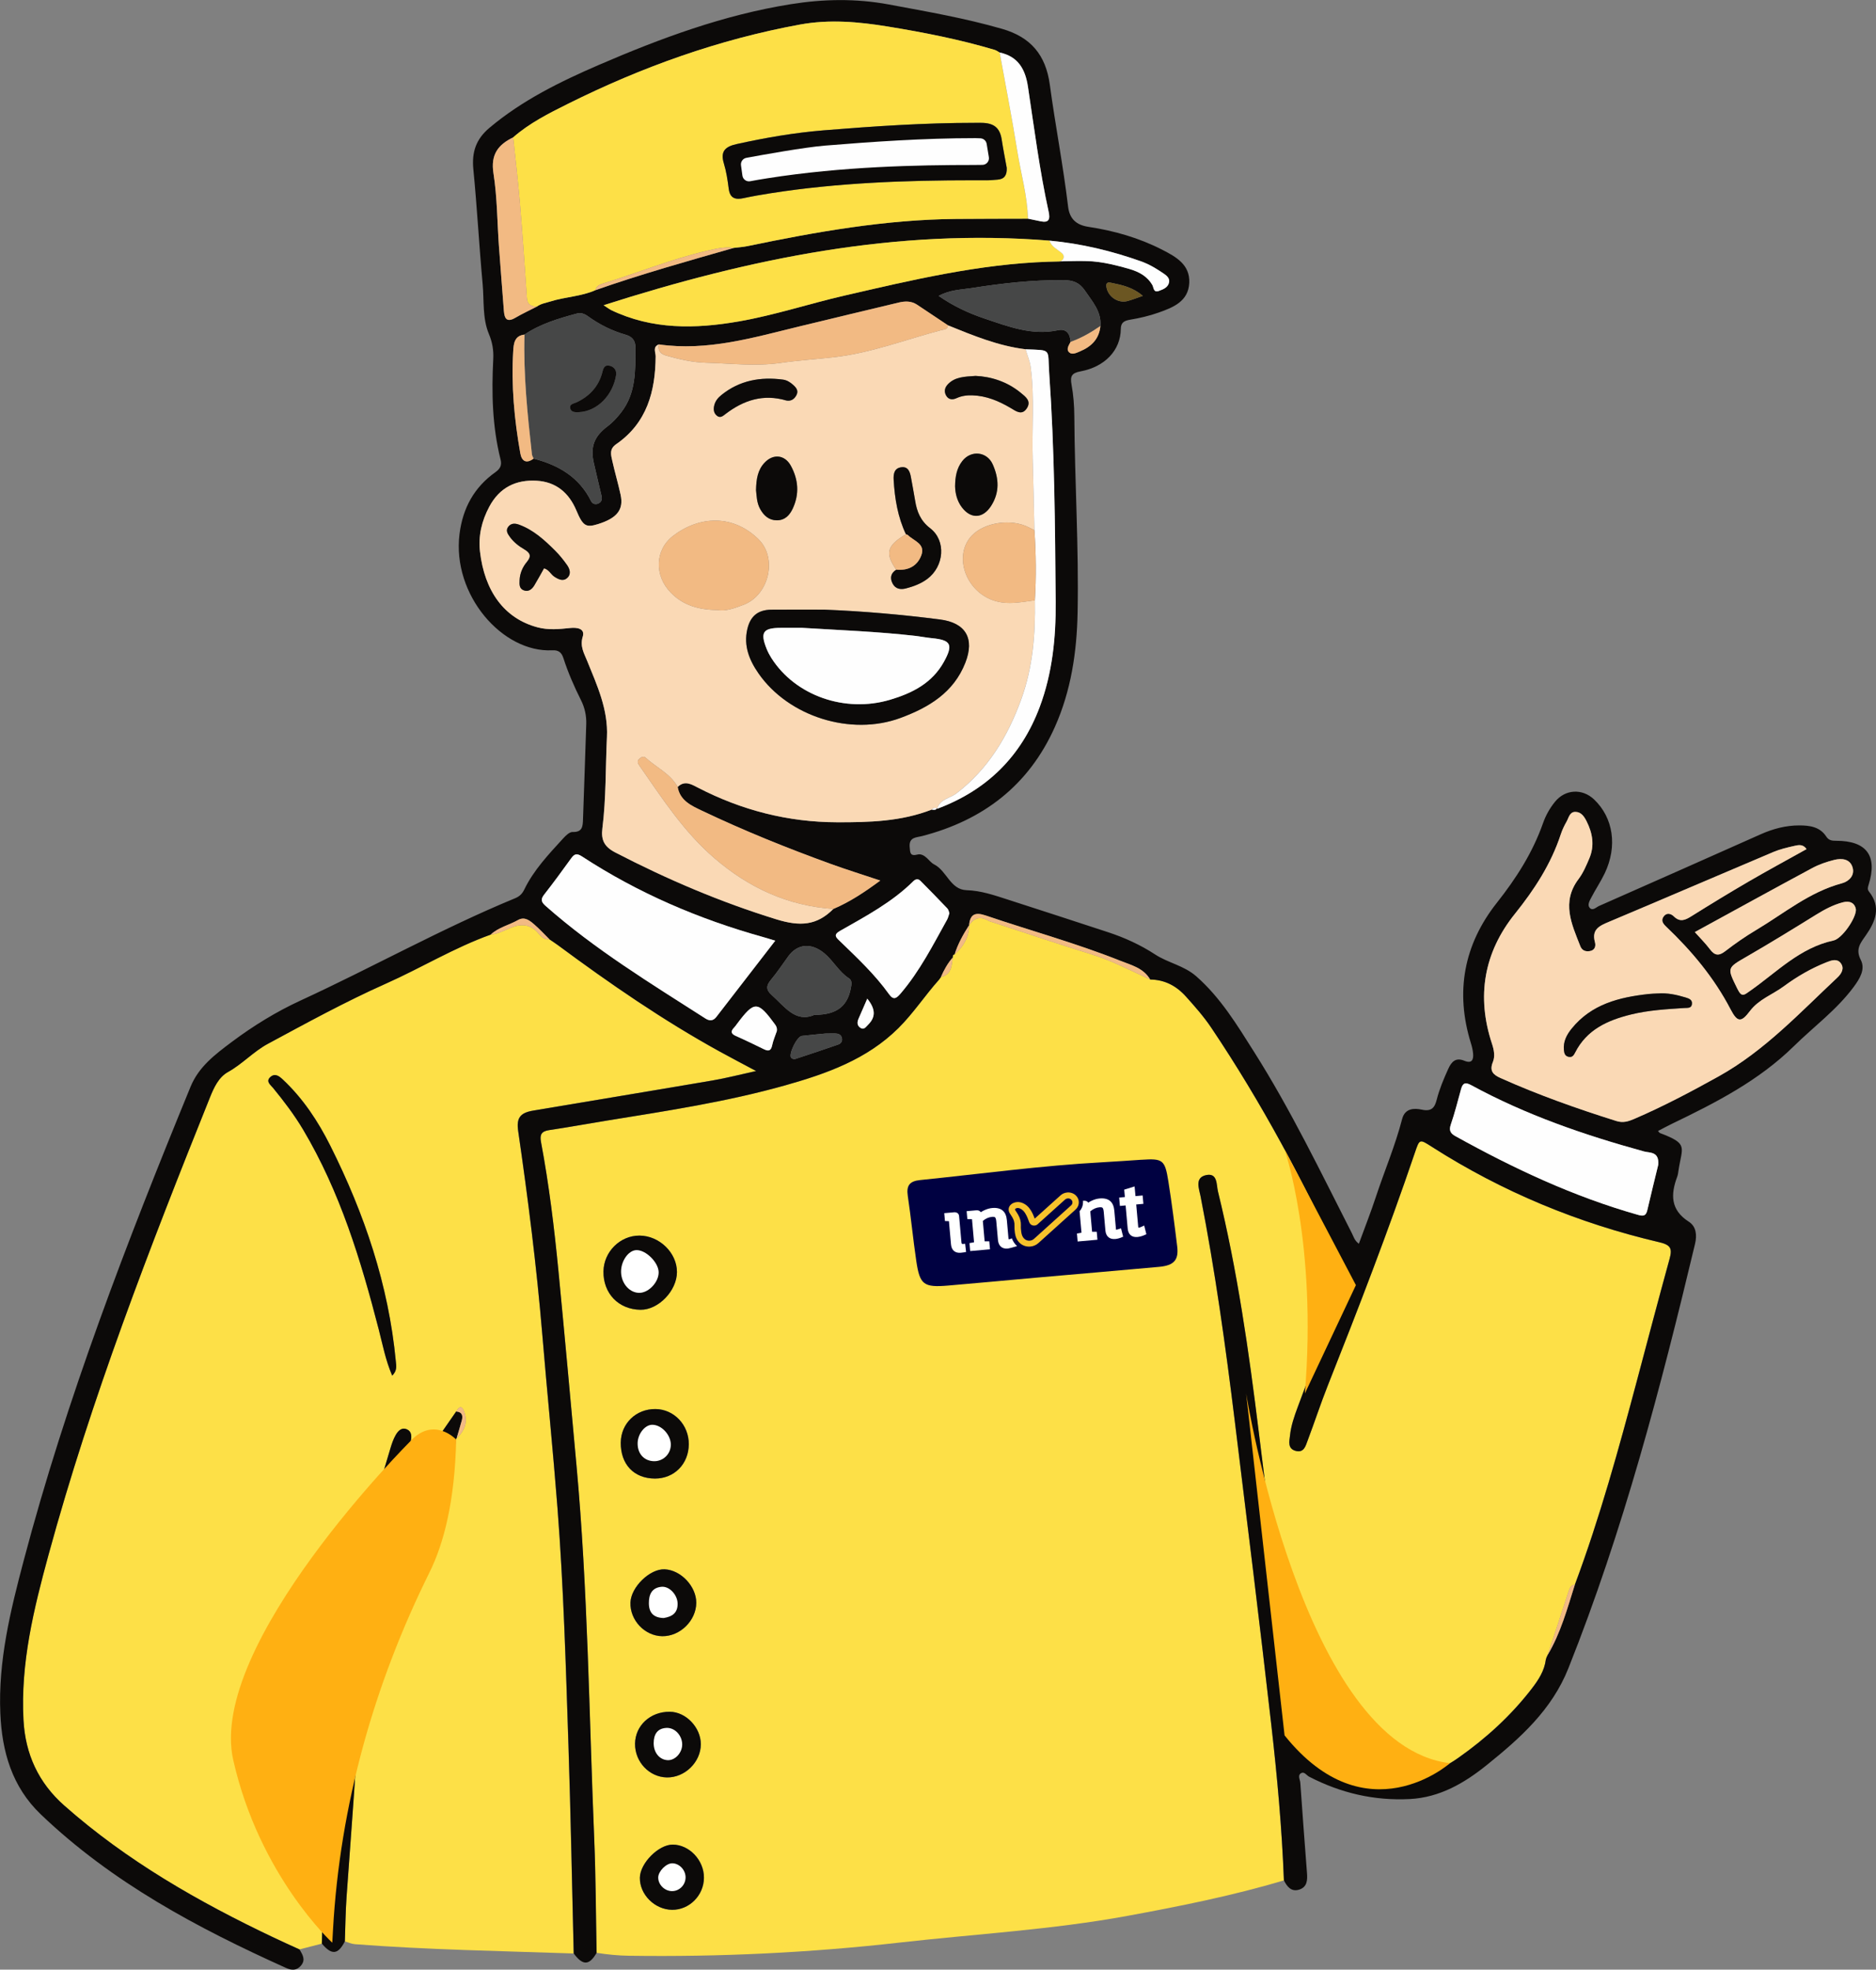 <?xml version="1.0" encoding="UTF-8"?>
<svg id="Layer_1" data-name="Layer 1" xmlns="http://www.w3.org/2000/svg" viewBox="0 0 929.25 975.17">
  <rect x="0" y="0" width="929.25" height="975.17" fill="#808080" stroke="none"/>
  <defs>
    <style>
      .cls-1 {
        fill: #fefefe;
      }

      .cls-1, .cls-2, .cls-3, .cls-4, .cls-5, .cls-6, .cls-7, .cls-8, .cls-9, .cls-10, .cls-11 {
        stroke-width: 0px;
      }

      .cls-2 {
        fill: #f7c22c;
      }

      .cls-3 {
        fill: #fde047;
      }

      .cls-4 {
        fill: #f2ba83;
      }

      .cls-5 {
        fill: #0c0a09;
      }

      .cls-6 {
        fill: #000141;
      }

      .cls-7 {
        fill: #6b5622;
      }

      .cls-8 {
        fill: #fff;
      }

      .cls-9 {
        fill: #fad9b5;
      }

      .cls-10 {
        fill: #464747;
      }

      .cls-11 {
        fill: #ffb012;
      }
    </style>
  </defs>
  <g>
    <path class="cls-3" d="M635.95,930.97c-25.46,7.61-51.47,12.79-77.57,17.59-37.24,6.84-75.02,8.93-112.56,13.18-44.62,5.06-89.3,7.19-134.16,6.55-5.45-.08-10.81-.6-16.17-1.46-.37-18.81-.4-37.64-1.18-56.43-2.57-61.66-3.14-123.41-8.78-184.92-2.94-32.07-5.82-64.14-8.93-96.19-2.08-21.42-4.67-42.79-8.65-63.96-.7-3.72.37-5.27,4.11-5.83,9.58-1.42,19.11-3.18,28.67-4.72,29.64-4.8,59.34-9.29,88.32-17.47,20.47-5.78,40.31-12.8,55.9-28.24,7.47-7.4,13.21-16.24,20.19-24.05.32-.45.65-.9.97-1.35l-.04.05c5.31-1.18,5.31-5.57,5.84-9.64.07-.68-.04-1.47.96-1.58,4.4-3.84,7.08-8.53,7.2-14.49l-.04.09c2.41-3.63,5.46-4.58,9.38-2.36.99.56,2.16.81,3.26,1.17,15.95,5.21,31.85,10.6,47.88,15.54,10.2,3.14,19.55,8.1,29.17,12.49,7.23.12,12.95,3.12,17.78,8.51,4.41,4.92,8.78,9.86,12.47,15.34,24.94,37.09,45.9,76.37,64.54,116.95,1.88,4.08,2.04,7.53.49,11.61-7.49,19.73-14.8,39.53-22.19,59.3-1.7,4.55-3.29,9.15-3.82,13.99-.33,2.95-1.34,6.65,2.94,7.71,4,.99,4.8-2.53,5.78-5.13,3.42-9.05,6.42-18.25,9.98-27.24,15.14-38.15,29.94-76.41,43.14-115.28,2.37-6.96,2.26-6.84,8.6-2.8,34.79,22.21,72.42,37.76,112.54,47.14,5.59,1.31,6.41,3.14,5.05,8.09-5.5,19.99-10.77,40.04-16.11,60.07-9.09,34.13-18.44,68.17-30.81,101.31-1.81.24-2.48,1.48-3,3.08-3.45,10.6-6.98,21.18-10.48,31.76-.2.43-.4.85-.6,1.28-.14.32-.25.65-.32.99-.71,5.6-3.66,10.12-7,14.45-10.27,13.34-22.61,24.55-36.31,34.21-9.56,6.74-20.13,10.44-32.22,9.42-15.14-1.28-29.14-5.87-42.54-12.79-4.51-2.33-6.34-5.7-6.7-10.6-.69-9.48-1.58-18.95-2.73-28.38-4.84-39.65-9.83-79.28-14.71-118.92-4.92-40.03-10.6-79.92-20.23-119.14-.79-3.23-.09-9.33-5.91-8.05-5.74,1.26-3.42,6.78-2.72,10.36,7.24,36.93,12.39,74.18,16.99,111.51,6.16,50.04,12.36,100.08,18.07,150.18,2.92,25.63,5.28,51.33,6.25,77.13ZM316.8,611.74c-9.61-.06-17.73,7.98-17.88,17.71-.17,10.93,7.49,18.88,18.34,19.01,8.87.11,18.07-9.42,18.06-18.7-.01-9.51-8.68-17.95-18.52-18.02ZM307.49,714.2c-.1,10.83,6.52,17.8,16.92,17.83,9.55.03,16.71-7.2,16.78-16.96.07-9.58-7.28-17.35-16.49-17.45-9.62-.1-17.12,7.12-17.2,16.58ZM314.56,863.31c-.1,8.99,7.04,16.54,15.77,16.69,8.91.15,16.83-7.61,16.81-16.47-.02-8.27-7.37-15.96-15.34-16.04-9.64-.1-17.14,6.79-17.24,15.82ZM328.03,810.08c8.81.12,16.79-7.7,16.85-16.52.06-8.14-7.66-16.29-15.71-16.6-7.29-.28-16.6,8.76-16.89,16.4-.33,8.76,7.05,16.6,15.74,16.72ZM348.69,929.66c.04-8.64-7.24-16.37-15.46-16.4-7-.03-16.16,9.18-16.28,16.37-.14,8.33,7.35,15.81,15.93,15.91,8.58.1,15.77-7.12,15.81-15.88Z"/>
    <path class="cls-3" d="M159.42,962.29c-3.69.95-7.39,1.91-11.08,2.86-4.22-1.94-8.46-3.82-12.65-5.81-37.24-17.68-72.83-37.97-103.91-65.45-12.75-11.28-19.26-25.4-20.17-42.3-1.53-28.13,5.08-55,12.39-81.79,21.14-77.44,50.1-152.1,79.95-226.46,1.97-4.91,4.35-10.06,8.94-12.6,7.13-3.95,12.6-10.1,19.7-13.93,19.26-10.38,38.46-20.9,58.46-29.8,17.49-7.78,33.91-17.84,52-24.32,3.52-.27,6.58-1.92,9.74-3.27,5.3-2.25,10.04-1.93,14,2.78,1.35,1.6,2.87,3.18,5.33,2.84,1.43.98,2.89,1.92,4.28,2.95,25.72,19.05,52.05,37.18,80.13,52.64,5.6,3.09,11.28,6.04,17.95,9.61-8.02,1.76-14.77,3.52-21.61,4.69-29.61,5.06-59.26,9.92-88.88,14.93-6.35,1.07-8.3,3.6-7.37,10,4.88,33.58,9.17,67.23,11.98,101.05,2.38,28.6,5.3,57.16,7.51,85.78,3.02,39.09,4.12,78.28,5.42,117.46,1.14,34.33,1.75,68.67,2.6,103.01-36.13-1.23-72.28-1.84-108.35-4.6-1.69-.13-3.32-.91-4.98-1.38.27-7.35.33-14.72.85-22.06,3.28-46.63,7.36-93.22,7.75-140.01.02-1.95.31-3.8.94-5.68,5.3-15.78,10.47-31.6,15.75-47.38.53-1.57.6-3.6,2.58-4.3,7.67-2.71,12.05-9.52,17.99-14.38.39-.48.78-.96,1.16-1.45l-.17.07c5.14-2.93,8-7.28,8.28-13.25-.14-.27-.07-.46.21-.58,3.54-3.36,5.56-7.36,4.09-12.25-.54-1.78-1.68-5.51-4.28-1.07-4.99,7.14-9.88,14.36-15.01,21.4-2.73,3.75-5.96,7.08-10.67,9.94,1.19-6.26,2.17-11.57,3.22-16.88.45-2.26.36-4.55-1.88-5.58-2.68-1.23-4.47.79-5.64,2.81-1.14,1.98-1.89,4.23-2.56,6.43-3.78,12.4-7.19,24.92-11.26,37.22-12.5,37.84-24.72,75.78-40.57,112.42-1.38,3.18-4.93,8.1-.26,10.27,4.51,2.09,6.43-3.49,8.72-6.66.22-.31.33-.7.52-1.04,5.56-9.8,9.81-20.17,13.65-30.74.75-2.07.94-4.51,3.52-5.9-1.86,43.55-7.3,86.52-8.33,129.77ZM194.27,681.07c2.58-2.58,2-4.89,1.78-7.16-3.57-37.73-15.54-72.94-32.4-106.6-6.09-12.15-13.57-23.5-23.62-32.9-1.76-1.65-3.82-3.23-6.09-1.21-2.48,2.21.07,3.9,1.26,5.36,5.41,6.61,10.56,13.36,14.94,20.72,18.32,30.8,28.61,64.63,37.48,99,1.92,7.43,3.32,15.03,6.64,22.78Z"/>
    <path class="cls-5" d="M925.74,441.37c-.79-.99-.56-2.06-.17-3.26,4.55-14.37-.94-21.85-16.05-21.84-2.05,0-3.66-.15-4.93-2.12-3.14-4.82-8.2-5.49-13.33-5.49-6.69-.01-13.03,1.68-19.12,4.39-26.69,11.88-53.39,23.74-80.12,35.51-1.41.63-3.16,2.63-4.65.83-1.15-1.41.01-3.41.78-4.88,2.13-4.13,4.75-8.01,6.75-12.19,6.36-13.37,4.23-27.47-5.29-36.51-5.86-5.57-14.33-5.08-19.37,1.15-2.58,3.19-4.57,6.72-5.93,10.59-5.14,14.6-13.26,27.28-22.89,39.45-16.32,20.64-20.73,44.11-12.81,69.54.51,1.64.92,3.36,1.07,5.07.27,3.1-.66,5.08-4.3,3.58-4.31-1.78-6.39.41-8.05,4.09-2.23,4.95-4.34,9.92-5.68,15.2-.98,3.85-2.51,5.94-7.33,4.91-3.76-.8-8.39-.83-9.81,4.67-3.39,13.13-8.74,25.63-12.98,38.48-2.55,7.75-5.56,15.36-8.44,23.24-2.16-1.59-2.61-3.54-3.47-5.23-15.47-30.36-30.25-61.08-48.52-89.92-8.38-13.23-16.48-26.66-28.54-37.26-6.11-5.35-13.9-6.61-20.31-10.78-7.37-4.81-15.23-8.39-23.54-11.11-16.56-5.41-33.11-10.84-49.69-16.16-6.61-2.12-13.1-4.38-20.28-4.6-8.05-.27-9.75-9.6-16.04-12.77-1.34-.68-2.35-1.99-3.48-3.05-1.34-1.26-2.98-2.28-4.71-1.83-3.79,1-3.68-.94-3.92-3.81-.38-4.87,3.36-4.6,6.05-5.3,30.32-7.83,52.93-25.09,65.86-54.01,8.04-17.98,10.89-37.1,11.27-56.64.64-32.43-1.42-64.83-1.62-97.25-.03-5.22-.44-10.51-1.38-15.64-.76-4.18.06-5.75,4.51-6.57,11.95-2.23,19.78-10.38,19.89-20.97.03-3.18,1.65-4.11,4.63-4.6,4.75-.79,9.53-1.9,14.08-3.52,7.21-2.55,14.78-5.52,15.2-14.73.42-9.08-6.63-12.91-13.48-16.43-11.49-5.87-23.76-9.37-36.45-11.29-6.11-.92-9.37-4.01-10.09-10.03-2.42-20.23-6.32-40.23-9.06-60.4-1.99-14.68-9.45-23.49-23.52-27.56-18.47-5.34-37.35-8.59-56.21-12.11-16.27-3.02-32.4-2.73-48.62-.13-33.16,5.3-64.38,16.84-94.97,30.04-19.18,8.29-37.99,17.5-54.24,31.16-6.62,5.57-8.82,11.98-7.98,20.49,1.86,18.93,2.87,37.93,4.61,56.87.76,8.26-.17,16.86,3.09,24.7,1.72,4.1,2.39,8.02,2.17,12.36-.87,16.72-.51,33.37,3.6,49.73.72,2.86-.09,4.6-2.52,6.33-10.55,7.49-16.19,17.76-17.8,30.67-3.74,30.13,21.32,58.83,45.98,57.52,3.05-.16,4.57,1.05,5.48,3.88,2.32,7.19,5.34,14.1,8.73,20.86,1.86,3.69,2.72,7.69,2.59,11.82-.5,15.72-1.07,31.43-1.61,47.14-.12,3.4-.24,6.43-5.15,6.26-1.53-.05-3.4,1.78-4.66,3.16-7.19,7.88-14.58,15.62-19.3,25.37-.96,1.98-2.25,3.33-4.44,4.24-36.35,14.99-70.67,34.24-106.34,50.66-12.02,5.54-23.33,12.47-34.11,20.53-8.45,6.33-16.34,12.3-20.41,22.2-31.54,76.81-61.39,154.22-82.66,234.64-6.56,24.78-12.67,49.69-11.55,75.59.8,18.86,5.75,36.3,20.02,49.96,35.28,33.75,77.56,56.28,121.55,76.08,2.65,1.2,5.21,1.39,7.37-1.21,2.46-2.95.71-5.42-.72-7.96-4.22-1.93-8.46-3.82-12.66-5.82-37.25-17.67-72.83-37.97-103.91-65.45-12.75-11.28-19.25-25.39-20.17-42.29-1.53-28.13,5.08-55,12.39-81.79,21.14-77.44,50.1-152.11,79.96-226.46,1.97-4.92,4.35-10.06,8.94-12.6,7.13-3.96,12.6-10.1,19.7-13.94,19.26-10.37,38.46-20.9,58.46-29.8,17.49-7.78,33.91-17.84,52.01-24.31,3.87-3.6,9.08-4.67,13.53-7.2,3.29-1.88,5.89.33,8.17,2.32,2.6,2.26,4.93,4.8,7.37,7.23,1.43.99,2.9,1.92,4.29,2.95,25.72,19.05,52.06,37.19,80.13,52.65,5.61,3.08,11.28,6.04,17.95,9.6-8.02,1.76-14.77,3.52-21.61,4.68-29.61,5.07-59.26,9.92-88.89,14.93-6.35,1.08-8.3,3.61-7.37,10.01,4.88,33.58,9.16,67.22,11.98,101.05,2.38,28.6,5.29,57.16,7.51,85.77,3.03,39.09,4.13,78.29,5.43,117.46,1.13,34.32,1.75,68.67,2.6,103,4.5,6.08,7.69,5.99,11.33-.33-.37-18.81-.4-37.64-1.18-56.43-2.56-61.66-3.15-123.42-8.79-184.93-2.94-32.06-5.82-64.13-8.93-96.18-2.09-21.43-4.67-42.79-8.66-63.96-.7-3.73.36-5.28,4.11-5.83,9.58-1.42,19.11-3.18,28.67-4.73,29.65-4.79,59.34-9.29,88.31-17.46,20.48-5.78,40.31-12.81,55.9-28.24,7.47-7.4,13.22-16.25,20.2-24.05.3-.44.62-.87.93-1.31,1.5-3.47,3.32-6.76,5.83-9.64.07-.68-.03-1.47.97-1.57,1.61-5.21,4.25-9.89,7.16-14.45.5-5.44,3.02-6.58,8.25-4.79,22.18,7.53,44.81,13.71,66.58,22.38,5.42,2.16,11.55,3.59,14.86,9.3,7.23.12,12.95,3.12,17.77,8.51,4.42,4.92,8.78,9.85,12.47,15.34,24.94,37.08,45.89,76.37,64.54,116.95,1.88,4.08,2.03,7.53.49,11.61-7.49,19.73-14.8,39.53-22.2,59.3-1.7,4.56-3.29,9.16-3.81,14-.33,2.95-1.35,6.64,2.94,7.7,4,.98,4.8-2.53,5.78-5.13,3.43-9.06,6.42-18.26,9.99-27.25,15.14-38.14,29.94-76.42,43.14-115.28,2.37-6.96,2.26-6.84,8.6-2.8,34.79,22.21,72.42,37.76,112.54,47.14,5.59,1.31,6.42,3.13,5.06,8.09-5.5,19.99-10.78,40.03-16.11,60.07-9.1,34.12-18.45,68.18-30.81,101.31-3.75,11.9-7.03,23.98-13.48,34.83-.2.43-.41.86-.61,1.28-.1.34-.21.66-.31.99-.71,5.61-3.66,10.13-6.99,14.45-10.28,13.34-22.62,24.56-36.31,34.2-9.56,6.75-20.13,10.44-32.22,9.42-15.14-1.28-29.14-5.86-42.54-12.78-4.52-2.33-6.34-5.7-6.7-10.61-.69-9.47-1.57-18.95-2.73-28.38-4.84-39.65-9.84-79.28-14.71-118.92-4.92-40.03-10.61-79.92-20.23-119.14-.79-3.24-.08-9.33-5.91-8.05-5.73,1.26-3.41,6.78-2.72,10.35,7.25,36.94,12.39,74.19,16.99,111.52,6.15,50.04,12.35,100.09,18.06,150.17,2.93,25.63,5.28,51.34,6.26,77.14,1.58,3.17,3.73,5.84,7.67,4.53,3.86-1.28,4.03-4.71,3.75-8.2-1.15-14.91-2.27-29.81-3.31-44.72-.12-1.57-1.49-3.67.45-4.73,1.56-.86,2.63,1.12,3.96,1.79,15.64,8.09,32.22,11.96,49.86,11.05,14.85-.78,27.03-7.91,38.17-16.89,16.51-13.29,32.13-27.21,40.35-47.84,27.19-68.18,45.73-138.89,62.73-210.1,1.05-4.39.59-8.66-3.1-11.02-9.14-5.85-8.99-13.58-5.69-22.34.33-.9.44-1.89.58-2.84,1.77-11.99,5.22-13.26-9.14-18.69-.31-.13-.52-.55-.98-1.03,2.42-1.26,4.75-2.53,7.14-3.68,21.53-10.36,42.75-21.25,60.04-38.2,9.95-9.78,21.35-18.1,29.75-29.45,2.98-4.02,5.9-8.73,3.51-13.37-2.73-5.33-.22-8.27,2.44-12.07,4.79-6.83,7.83-14.02,1.6-21.79ZM545.07,161.4c-.61,6.41-4.45,10.2-10.12,12.56-1.79.75-3.89,1.85-5.37.48-1.6-1.52-.15-3.5.71-5.17-.19-3.92-2.07-6.68-6.15-5.8-12.97,2.8-24.71-1.82-36.49-5.77-7.82-2.62-15.34-6.11-22.68-11.19,5.44-3.03,11.14-3.08,16.39-3.89,15.02-2.37,30.15-4.07,45.44-3.93,4.7.03,7.88,1.17,10.62,5.21,3.67,5.43,8.2,10.29,7.66,17.5ZM558.51,149.05c-4.84,1.26-9.84-2.3-10.48-7.18-.31-2.41,1.4-2.06,2.55-1.82,5.24,1.07,10.54,2.17,15.5,6.43-2.89.99-5.2,1.93-7.58,2.56ZM565.44,129.48c4.03,1.43,7.62,3.68,11.13,6.07,1.7,1.17,3.15,2.56,2.35,4.79-.78,2.19-2.93,2.97-4.91,3.69-2.75,1-2.52-1.7-3.23-2.94-2.62-4.56-6.95-6.69-11.63-8.02-7.83-2.21-15.77-4.17-24.01-3.78h-.02c-4.14.35-12.3.61-15.67.28-34.48,1.13-67.87,9.09-101.32,16.81-17.43,4.02-34.47,9.67-52.13,12.74-21.61,3.76-42.92,4.16-63.33-5.62-.69-.34-1.28-.83-3.68-2.39,72.83-23.28,145.28-38.07,220.89-31.98,15.64,1.45,30.78,5.09,45.56,10.34ZM294.25,229.69c1.25,5.22,2.38,10.48,3.68,15.69.45,1.79.08,3.13-1.52,3.89-1.36.65-2.91.26-3.57-1.06-5.9-11.97-16.16-17.96-28.54-21.15-3.61,2.69-5.87,1.27-6.57-2.62-2.98-16.76-4.53-33.65-3.52-50.67.22-3.57.57-7.59,5.58-8.11,7.92-5.37,16.97-7.99,26.05-10.45,1.88-.51,3.68.13,5.41,1.39,5.66,4.1,11.88,7.19,18.62,9.13,3.38.97,4.94,2.88,4.91,6.71-.09,11.04.3,22.06-6.95,31.54-2.03,2.65-4.2,5.06-6.84,7.05-6.83,5.13-8.74,10.37-6.75,18.68ZM247.15,122.16c-.86-12.13-.84-24.4-2.72-36.37-1.47-9.29,2.28-14.17,9.77-17.78,8.09-7.07,17.6-11.85,27.11-16.6,36.58-18.22,74.73-31.9,115.03-39.27,14.51-2.66,28.94-1.36,43.31.98,17.88,2.91,35.66,6.39,53.05,11.57.87.26,1.65.86,2.47,1.31,9.11,1.92,12.7,8.22,14.01,16.84,3.13,20.74,5.78,41.56,10.28,62.07.79,3.58.15,5.56-4.03,4.65-2.07-.44-4.16-.86-6.23-1.28-11.84.03-23.67.02-35.51.12-34.97.3-69.21,6.36-103.31,13.45-2.26.47-4.59.61-6.89.9-22.96,6.55-45.95,12.99-68.5,20.91-7.11,3.17-14.99,3.29-22.33,5.61-2.31.72-4.7,1.05-6.71,2.53-3.55,1.82-7.2,3.51-10.65,5.52-4.18,2.45-5.4.5-5.7-3.38-.79-10.59-1.67-21.18-2.42-31.76ZM288.68,315.2c1.24-4.08-2.94-4.62-6.25-4.27-5.38.56-10.7,1.11-16.11-.33-16.72-4.42-26.3-18.17-28.54-37.44-.92-7.85.84-15.28,4.61-22.32,5.08-9.49,13.17-13.43,23.45-12.83,9.58.56,15.98,5.96,19.68,14.75,3.23,7.7,4.74,8.58,10.64,6.75,9.51-2.95,12.87-7.17,11.26-14.56-1.22-5.64-2.88-11.18-4.13-16.81-.64-2.93-1.55-5.82,1.92-8.22,15.24-10.5,19.44-26.11,19.57-43.49.01-2.04-1.6-4.65,1.56-5.91,24,3.44,46.7-3.34,69.55-8.9,16.43-3.99,32.89-7.91,49.33-11.85,3.1-.73,6.18-.79,8.97,1.06,5.14,3.39,10.24,6.83,15.37,10.24,12.47,5.05,24.9,10.2,38.42,11.84,13.31.57,10.83-.55,11.71,11.96,2.65,37.69,2.89,75.47,3.19,113.22.14,17.55-1.62,35.1-7.87,51.81-9.2,24.63-26.26,41.36-50.85,50.52l-.12-.2c-.66,1.03-1.63.71-2.56.61-15.09,5.89-30.94,6.32-46.8,6.27-24.37-.05-47.32-5.94-68.97-17.13-3.11-1.61-6.58-3.79-10.05-.34,1.13,6.75,6.79,9.25,11.89,11.68,20.86,9.94,42.28,18.56,64,26.44,7.74,2.8,15.59,5.24,24.45,8.2-7.7,5.69-15.02,10.56-23.24,14.05-8.2,8.29-16.56,8.73-28.16,5.16-27.77-8.55-54.14-19.81-79.84-33.12-5.44-2.81-7.12-6.14-6.4-11.88,1.89-15.02,1.53-30.18,2.26-45.28.66-13.64-4.89-25.57-9.81-37.72-1.53-3.79-3.65-7.13-2.18-11.99ZM354.86,503.44c-1.61,2.07-3.36,2.14-5.49.78-27.18-17.4-54.76-34.2-79.08-55.68-2.23-1.97-2.6-3.27-.72-5.66,4.53-5.78,8.87-11.71,13.17-17.67,1.57-2.17,2.63-3.09,5.5-1.22,27.77,18.15,57.9,31.06,89.79,39.95,1.67.47,3.31.99,5.98,1.79-10.03,12.97-19.6,25.34-29.15,37.71ZM384.8,510.45c-.79,2.35-1.81,4.65-2.31,7.05-.55,2.62-1.69,3.12-3.97,2.02-4.64-2.26-9.28-4.53-14.01-6.62-2.58-1.13-2.61-2.39-.82-4.23.54-.54.96-1.2,1.42-1.82,8.6-11.44,10.2-11.4,18.81.37.78,1.05,1.06,1.98.87,3.23ZM415.29,517.11c-7.1,2.46-14.22,4.86-21.36,7.18-.58.19-1.65-.1-2.03-.56-1.45-1.74,2.84-10.56,5.27-10.84,4.41-.52,8.83-.91,11.63-1.19,2.98,0,4.36-.14,5.69.03,1.48.17,2.48,1.12,2.62,2.67.12,1.32-.69,2.31-1.82,2.7ZM421.73,487.54c-1.36,10.21-6.7,14.93-18.36,14.91-9.36,4.09-14.72-4.14-21.21-9.91-2.8-2.48-2.66-4.59-.33-7.38,3.08-3.69,5.77-7.72,8.59-11.63,4.53-6.3,11.48-6.95,18.01-1.47,4.43,3.73,7.16,9.15,12.16,12.35.98.63,1.31,1.84,1.14,3.12ZM429.96,507.38c-1.01.99-1.99,2.7-3.8,1.48-1.68-1.14-1.65-2.8-.87-4.55,1.38-3.07,2.68-6.15,4.3-9.88,4.03,4.99,4.36,9.03.37,12.95ZM469.18,455.24c-7.02,12.63-13.57,25.55-23.06,36.64-2.07,2.42-3.54,3.43-5.72.37-7.03-9.81-15.81-18.03-24.44-26.37-1.86-1.79-3.31-3.04.14-5,12.73-7.25,25.73-14.12,36.29-24.58,1.11-1.11,2.41-1.34,3.55-.19,4.5,4.52,8.96,9.08,13.34,13.71.61.63.73,1.71.98,2.33-.43,1.27-.63,2.26-1.08,3.09ZM908.51,425.75c3.78-.96,7.95-.54,9.16,3.81,1.1,3.9-1.81,6.81-5.35,7.76-16.06,4.29-28.63,14.89-42.49,23.15-5.3,3.16-10.41,6.71-15.3,10.48-3.19,2.47-5.22,2.13-7.55-.99-2.18-2.91-4.8-5.49-7.48-8.5,19.63-10.71,38.87-21.32,58.22-31.71,3.36-1.81,7.09-3.06,10.79-4ZM821.39,576.67c-1.63,6.76-3.59,14.6-5.41,22.48-.64,2.75-1.84,3.09-4.52,2.33-31.92-9.01-61.7-22.98-90.59-39.02-2.28-1.27-3.26-2.7-2.25-5.64,2-5.82,3.48-11.81,5.14-17.74.85-3.08,2.25-3.32,5.03-1.81,27.05,14.73,55.95,24.66,85.54,32.79,2.82.77,7.63-.09,7.05,6.6ZM910.14,483.96c-18.65,17.45-36.09,36.29-58.8,48.92-13.67,7.6-27.46,14.89-41.83,21.07-2.87,1.22-5.47,2.11-8.85,1.06-19.47-6.12-38.68-12.92-57.34-21.27-3.69-1.64-5.66-3.48-3.85-7.97,1.15-2.81.57-5.96-.45-9.04-7.76-23.44-4.01-45.17,11.36-64.3,9.67-12.05,17.89-24.66,22.73-39.38.71-2.18,1.72-4.3,2.87-6.29,1.1-1.9,1.46-4.84,4.38-4.81,2.84.02,4.35,2.31,5.5,4.6,3.01,5.93,4.06,12.11,1.39,18.41-1.49,3.54-3.04,7.2-5.33,10.23-8.61,11.42-3.45,22.28.87,33.25.84,2.13,2.55,2.77,4.7,2.42,2.61-.42,3.04-2.56,2.54-4.39-1.76-6.44,2.31-8.16,7.1-10.16,27.14-11.4,54.17-23.06,81.28-34.51,3.34-1.41,6.96-2.24,10.51-3.04,1.96-.44,4.22-.92,5.93,1.62-9.65,5.37-19.29,10.59-28.76,16.09-9.52,5.54-18.91,11.28-28.25,17.12-3.07,1.92-5.64,3.15-8.74.1-1.39-1.36-3.54-2.04-5.05.05-1.4,1.95-.41,3.45,1.2,4.99,12.7,12.07,23.81,25.36,31.97,41.01,3.41,6.55,5.29,6.5,9.6.77,4.36-5.77,11.21-8.11,16.78-12.23,6.56-4.84,13.54-8.89,21.14-11.89,2.42-.96,5.14-1.92,6.95.34,2.07,2.6.5,5.28-1.56,7.21ZM908.2,465.64c-16.67,3.57-28.09,15.67-41.26,24.89-3.03,2.12-4.18,3.47-6.37-1-5.13-10.52-5.31-10.17,4.88-16.06,11.54-6.65,22.89-13.64,34.2-20.65,4.15-2.56,8.39-4.81,13.08-6.06,3.55-.94,6.05.26,6.58,3.54.08,4.35-6.92,14.44-11.12,15.34ZM480.05,458.01s-.02.03-.03.05v.03l.03-.08ZM539.39,129.32c-4.31-.3-16.19.12-19.94.27s-5.24,2.49-5.24,2.49l16.85,1.23,7.29-1.6,1.04-2.38Z"/>
    <path class="cls-5" d="M216.68,727.35c-5.94,4.87-10.32,11.67-17.99,14.38-1.98.7-2.05,2.73-2.58,4.3-5.28,15.78-10.45,31.6-15.75,47.38-.63,1.89-.92,3.73-.94,5.68-.39,46.79-4.47,93.38-7.75,140.01-.52,7.34-.58,14.71-.85,22.06-3.37,6.63-6.5,6.94-11.4,1.11,1.03-43.25,6.47-86.22,8.33-129.77-2.58,1.39-2.77,3.84-3.52,5.9-3.84,10.56-8.09,20.94-13.65,30.74-.19.34-.3.73-.52,1.04-2.29,3.17-4.21,8.75-8.72,6.66-4.67-2.16-1.12-7.08.26-10.27,15.85-36.64,28.06-74.59,40.57-112.42,4.07-12.3,7.48-24.82,11.26-37.22.67-2.21,1.42-4.45,2.56-6.43,1.17-2.03,2.96-4.04,5.64-2.81,2.24,1.03,2.33,3.31,1.88,5.58-1.04,5.3-2.03,10.62-3.22,16.88,4.71-2.86,7.95-6.19,10.67-9.94,5.12-7.05,10.02-14.26,15.01-21.4,2.99.23,3.42,2.09,2.76,4.51-.8,2.95-1.71,5.88-2.57,8.81-.28.12-.35.31-.21.58-3.23,4.12-6.38,8.29-8.28,13.25,0,0,.17-.07.17-.07-.98,0-1.07.73-1.16,1.45Z"/>
    <path class="cls-5" d="M316.8,611.74c9.83.06,18.51,8.5,18.52,18.02,0,9.28-9.19,18.81-18.06,18.7-10.85-.13-18.51-8.07-18.34-19.01.15-9.73,8.28-17.77,17.88-17.71Z"/>
    <path class="cls-5" d="M307.49,714.2c.08-9.46,7.58-16.68,17.2-16.58,9.21.1,16.56,7.88,16.49,17.45-.07,9.76-7.22,16.99-16.78,16.96-10.4-.04-17.01-7.01-16.92-17.83Z"/>
    <path class="cls-5" d="M314.56,863.31c.1-9.03,7.6-15.92,17.24-15.82,7.98.08,15.33,7.76,15.34,16.04.02,8.87-7.9,16.62-16.81,16.47-8.73-.15-15.87-7.7-15.77-16.69Z"/>
    <path class="cls-5" d="M328.03,810.08c-8.69-.12-16.08-7.97-15.74-16.72.29-7.64,9.6-16.68,16.89-16.4,8.05.31,15.76,8.46,15.71,16.6-.06,8.82-8.04,16.64-16.85,16.52Z"/>
    <path class="cls-5" d="M348.69,929.66c-.05,8.76-7.24,15.98-15.81,15.88-8.58-.1-16.07-7.58-15.93-15.91.12-7.19,9.28-16.4,16.28-16.37,8.23.04,15.51,7.76,15.46,16.4Z"/>
    <path class="cls-8" d="M339.59,929.51c-.02,3.74-3.09,6.82-6.75,6.78-3.66-.04-6.86-3.24-6.8-6.79.05-3.07,3.96-7,6.95-6.99,3.51.02,6.62,3.31,6.6,7Z"/>
    <path class="cls-4" d="M480.01,458.1c.49-5.48,3.01-6.62,8.26-4.84,22.17,7.53,44.8,13.71,66.58,22.38,5.41,2.16,11.55,3.59,14.85,9.3-9.62-4.39-18.97-9.35-29.17-12.49-16.03-4.94-31.93-10.34-47.88-15.54-1.1-.36-2.27-.61-3.26-1.17-3.92-2.22-6.97-1.27-9.38,2.36Z"/>
    <path class="cls-4" d="M780.09,784.48c-3.76,11.9-7.03,23.99-13.48,34.84,3.5-10.58,7.03-21.16,10.48-31.76.52-1.61,1.19-2.84,3-3.08Z"/>
    <path class="cls-4" d="M472.86,472.5c1.6-5.23,4.27-9.92,7.2-14.49-.12,5.96-2.79,10.66-7.2,14.49Z"/>
    <path class="cls-4" d="M466.06,483.72c1.51-3.48,3.33-6.77,5.84-9.64-.53,4.07-.53,8.46-5.84,9.64Z"/>
    <path class="cls-4" d="M465.13,485.02c.32-.45.65-.9.97-1.35-.32.45-.65.9-.97,1.35Z"/>
    <path class="cls-4" d="M766.01,820.61c-.11.33-.21.66-.32.99.07-.34.18-.67.32-.99Z"/>
    <path class="cls-5" d="M194.27,681.07c-3.32-7.75-4.72-15.35-6.64-22.78-8.87-34.37-19.16-68.19-37.48-99-4.38-7.36-9.54-14.12-14.94-20.72-1.2-1.46-3.74-3.16-1.26-5.36,2.27-2.02,4.33-.44,6.09,1.21,10.05,9.4,17.54,20.75,23.62,32.9,16.86,33.66,28.83,68.87,32.4,106.6.21,2.27.8,4.57-1.78,7.16Z"/>
    <path class="cls-4" d="M243.06,462.69c3.87-3.59,9.08-4.67,13.53-7.2,3.3-1.87,5.88.33,8.18,2.33,2.59,2.25,4.92,4.8,7.37,7.22-2.46.34-3.99-1.23-5.33-2.84-3.96-4.71-8.7-5.03-14-2.78-3.16,1.35-6.22,2.99-9.74,3.27Z"/>
    <path class="cls-4" d="M226.16,712.14c.86-2.94,1.77-5.86,2.57-8.81.65-2.41.23-4.27-2.76-4.51,2.6-4.44,3.74-.71,4.28,1.07,1.47,4.88-.55,8.88-4.09,12.25Z"/>
    <path class="cls-4" d="M217.67,725.97c1.9-4.95,5.05-9.12,8.28-13.25-.29,5.96-3.14,10.32-8.28,13.25Z"/>
    <path class="cls-4" d="M216.68,727.35c.09-.72.18-1.44,1.16-1.45-.39.48-.77.96-1.16,1.45Z"/>
    <path class="cls-9" d="M469.58,161.08c12.47,5.05,24.91,10.2,38.43,11.85.82,2.95,2.1,5.68,2.52,8.86,2,15.09.55,30.22,1,45.32.35,11.79.57,23.59.84,35.38-.86-.42-1.72-.83-2.56-1.28-8.67-4.62-22.17-2.71-28.5,4.03-8.65,9.23-3.8,25.77,9.13,31.4,7.35,3.2,14.73,1.57,22.14.56.33,16.69-1,33.18-6.75,49.01-6.64,18.31-16.34,34.53-32.13,46.6-3.22,2.46-8.21,2.78-9.52,7.62,0,0-.12-.21-.12-.21-1.01-.42-1.89-.35-2.56.62-15.09,5.89-30.94,6.31-46.8,6.27-24.36-.05-47.32-5.95-68.96-17.14-3.12-1.61-6.59-3.79-10.05-.34-3.65-6.63-10.62-9.65-15.9-14.5-1.03-.94-2.27-.23-3.14.55-1.33,1.19-.62,2.39.2,3.58,11.23,16.1,21.8,32.52,37.03,45.62,17.21,14.8,36.38,23.55,58.92,25.14-8.21,8.28-16.57,8.73-28.16,5.16-27.77-8.55-54.15-19.81-79.85-33.12-5.43-2.81-7.12-6.14-6.4-11.88,1.89-15.02,1.53-30.18,2.26-45.28.66-13.64-4.89-25.57-9.81-37.72-1.53-3.79-3.65-7.14-2.18-12,1.23-4.07-2.93-4.61-6.25-4.26-5.39.56-10.7,1.11-16.11-.32-16.72-4.42-26.3-18.17-28.54-37.45-.91-7.85.85-15.27,4.62-22.32,5.08-9.48,13.17-13.42,23.44-12.82,9.59.55,15.98,5.95,19.68,14.75,3.24,7.7,4.75,8.57,10.65,6.74,9.5-2.95,12.86-7.17,11.25-14.56-1.22-5.63-2.87-11.18-4.12-16.8-.65-2.93-1.56-5.81,1.92-8.21,15.24-10.51,19.44-26.1,19.56-43.5.01-2.03-1.6-4.65,1.56-5.91-.58,3.02.71,4.7,3.63,5.53,6.5,1.84,13.05,3.35,19.83,3.54,12.3.34,24.57,1.86,36.9.08,8.74-1.26,17.59-1.81,26.37-2.81,18.3-2.07,35.46-8.74,53.12-13.39,1.48-.39,3.21-.23,3.37-2.39ZM443.94,282.04c-2.8,1.76-3.24,4.22-1.76,6.97,1.42,2.65,3.97,2.99,6.56,2.31,3.74-.97,7.37-2.32,10.52-4.65,8.44-6.26,9.49-18.98,1.47-25.14-4.81-3.7-6.59-8.24-7.46-13.71-.6-3.81-1.38-7.59-2.04-11.39-.49-2.86-1.41-5.62-4.95-5.07-3.34.52-3.8,3.27-3.63,6.25.55,9.31,2.04,18.4,6.08,26.91-9.43,5.52-10.5,9.41-4.8,17.52ZM408.23,301.84c-8.73,0-17.45-.06-26.18.02-6.64.07-10.4,3.18-11.89,9.68-1.88,8.2.98,15.28,5.53,21.83,14.9,21.46,45.81,31.17,70.37,22.07,14-5.18,26.31-12.52,32.1-27.33,4.72-12.07.16-19.78-12.59-21.41-19.04-2.44-38.15-4.11-57.35-4.86ZM355.52,302.05c3.77.71,8.39-.91,12.9-2.66,12.55-4.86,16.79-23.12,7.27-32.44-12.59-12.32-29.17-11.64-42.21-1.7-9.27,7.07-9.35,19.82-1.26,28.12,6.08,6.24,13.6,8.55,23.3,8.68ZM374.49,242.68c.31,2.69.29,6.2,2.06,9.37,1.81,3.24,4.32,5.55,8.22,5.56,3.98.01,6.34-2.43,7.91-5.82,3.36-7.22,2.78-14.36-.94-21.17-2.99-5.5-8.74-6.04-12.97-1.59-3.45,3.63-4.16,8.15-4.28,13.66ZM473.09,240.79c.1,3.45.94,7.19,3.36,10.38,4.5,5.94,10.49,5.56,14.51-.75,4.27-6.7,3.84-13.6.79-20.48-2.84-6.42-10.76-7.24-15.1-1.67-2.73,3.5-3.51,7.67-3.56,12.51ZM269.47,281.36c2.53.71,3.34,3,5.13,4.16,2.06,1.33,4.33,2.48,6.38.62,2.05-1.86,1.3-4.4-.08-6.37-1.78-2.53-3.75-4.97-5.93-7.15-5.22-5.21-10.65-10.2-17.77-12.83-2-.74-3.88-.83-5.31.86-1.6,1.89-.45,3.62.73,5.24,1.87,2.56,4.34,4.48,7.01,6.04,2.95,1.72,3.83,3.34,1.35,6.3-2.12,2.53-3.45,5.59-3.6,9.03-.09,1.99-.23,4.12,1.99,4.98,2.39.93,4.12-.46,5.3-2.41,1.69-2.8,3.24-5.68,4.81-8.47ZM483.18,186.11c-5.58.37-10.06.52-13.51,3.98-1.71,1.72-2.18,3.68-.99,5.78,1.17,2.06,3.2,2.13,5.08,1.27,2.54-1.16,5.15-1.5,7.88-1.42,6.96.22,13.13,2.82,19.01,6.3,2.64,1.56,5.57,3.88,8.01.07,2.3-3.59-.7-5.69-3.07-7.64-6.83-5.61-14.83-8.02-22.41-8.35ZM389.52,198.29c2.13.42,3.86-.48,4.99-2.63,1.15-2.2-.08-3.69-1.56-5.04-1.45-1.32-3.11-2.4-5.07-2.66-11.18-1.49-21.56.36-30.54,7.63-1.66,1.34-3.02,2.92-3.54,5.15-.5,2.1-.23,3.93,1.49,5.21,1.6,1.19,2.97-.11,4.15-1.01,8.93-6.81,18.63-10.01,30.1-6.64Z"/>
    <path class="cls-3" d="M294.97,143.64c-7.11,3.17-14.99,3.29-22.34,5.61-2.31.73-4.7,1.05-6.71,2.53-2.84-.05-4.71-.89-4.94-4.29-1.05-15.78-2.16-31.55-3.49-47.31-.9-10.74-2.19-21.45-3.31-32.17,8.09-7.08,17.6-11.86,27.11-16.59,36.59-18.22,74.73-31.9,115.02-39.27,14.52-2.66,28.95-1.37,43.31.97,17.88,2.91,35.65,6.39,53.05,11.57.88.26,1.65.87,2.47,1.31,2.94,16.24,6.12,32.44,8.72,48.73,1.78,11.18,5,22.13,5.3,33.54-11.84.04-23.67.02-35.51.12-34.98.3-69.22,6.35-103.32,13.44-2.26.47-4.59.61-6.88.9-4.5-.69-8.89.45-13.13,1.42-17.63,4.02-34.36,10.98-51.62,16.23-1.62.49-3.31,1.25-3.75,3.26ZM498.67,83.09c-.79-4.38-1.75-9.14-2.48-13.93-.91-5.94-3.87-8.31-10.22-8.34-26.05-.14-51.99,1.59-77.92,3.7-14.52,1.18-28.83,3.65-43.06,6.79-5.54,1.22-8.31,3.41-6.43,9.56,1.23,4.05,1.88,8.32,2.41,12.54.6,4.79,3.26,5.56,7.37,4.68,4.35-.93,8.74-1.7,13.14-2.39,35.6-5.59,71.47-6.61,107.42-6.45,1.74,0,3.48-.21,5.22-.33,3.4-.24,4.73-2.22,4.56-5.85Z"/>
    <path class="cls-9" d="M894.86,420.39c-9.64,5.38-19.29,10.59-28.76,16.1-9.52,5.54-18.92,11.28-28.25,17.12-3.06,1.91-5.63,3.14-8.73.1-1.39-1.37-3.54-2.04-5.05.05-1.4,1.94-.41,3.45,1.2,4.98,12.7,12.07,23.81,25.35,31.97,41.02,3.41,6.54,5.29,6.49,9.6.77,4.36-5.78,11.21-8.12,16.77-12.22,6.56-4.84,13.55-8.89,21.15-11.89,2.42-.96,5.14-1.92,6.95.34,2.07,2.59.49,5.28-1.57,7.21-18.64,17.45-36.09,36.29-58.8,48.92-13.67,7.6-27.46,14.89-41.83,21.07-2.86,1.23-5.46,2.12-8.84,1.06-19.48-6.11-38.69-12.92-57.34-21.26-3.7-1.65-5.67-3.49-3.84-7.97,1.14-2.81.57-5.96-.46-9.05-7.76-23.43-4.01-45.17,11.36-64.3,9.68-12.05,17.89-24.65,22.72-39.37.72-2.18,1.73-4.3,2.87-6.29,1.09-1.9,1.46-4.84,4.38-4.81,2.85.03,4.35,2.31,5.51,4.6,3,5.93,4.06,12.12,1.38,18.42-1.5,3.53-3.04,7.19-5.33,10.22-8.61,11.43-3.45,22.29.87,33.25.84,2.14,2.55,2.78,4.7,2.43,2.61-.42,3.05-2.56,2.55-4.4-1.76-6.44,2.31-8.15,7.1-10.16,27.14-11.4,54.16-23.06,81.28-34.51,3.34-1.41,6.96-2.24,10.51-3.04,1.96-.44,4.21-.92,5.92,1.62ZM821.17,491.87c-1.55.09-3.1.1-4.64.28-14.52,1.61-28.24,5.01-38.04,17.13-2.51,3.1-4.24,6.45-3.84,10.6.16,1.65.56,3.05,2.48,3.38,1.7.29,2.41-.87,3.04-2.11,5.77-11.4,16.09-16.02,27.73-18.88,8.71-2.14,17.58-2.62,26.45-3.21,1.52-.1,3.41.23,3.7-1.85.32-2.2-1.38-2.83-3.19-3.37-4.48-1.35-8.99-2.32-13.71-1.96Z"/>
    <path class="cls-3" d="M526.13,125.47c1.54,1.41.54,3.97-1.55,3.99-.01,0-.03,0-.04,0-1.7.02-3.39.06-5.09.12-34.48,1.13-67.87,9.08-101.32,16.8-17.44,4.02-34.47,9.67-52.13,12.75-21.61,3.76-42.92,4.15-63.32-5.63-.68-.33-1.29-.82-3.68-2.38,72.82-23.28,145.28-38.08,220.89-31.97.93,3.17,4.05,4.32,6.25,6.33Z"/>
    <path class="cls-1" d="M384.01,465.73c-10.03,12.97-19.6,25.33-29.15,37.71-1.6,2.08-3.36,2.14-5.49.78-27.18-17.39-54.77-34.2-79.08-55.68-2.23-1.97-2.6-3.27-.73-5.66,4.53-5.78,8.87-11.71,13.17-17.67,1.57-2.17,2.63-3.09,5.5-1.22,27.77,18.14,57.89,31.06,89.79,39.95,1.67.46,3.31.99,5.98,1.8Z"/>
    <path class="cls-10" d="M259.8,165.66c7.92-5.38,16.96-8,26.04-10.46,1.88-.51,3.69.14,5.42,1.38,5.67,4.1,11.87,7.2,18.62,9.13,3.38.97,4.94,2.88,4.91,6.71-.1,11.04.3,22.06-6.95,31.54-2.03,2.64-4.2,5.06-6.84,7.04-6.83,5.13-8.74,10.37-6.75,18.69,1.25,5.23,2.38,10.48,3.69,15.69.45,1.79.08,3.13-1.51,3.89-1.37.65-2.92.25-3.57-1.06-5.9-11.97-16.17-17.96-28.54-21.16-.28-.71-.75-1.39-.83-2.12-2.19-19.7-4.26-39.41-3.68-59.28ZM286.48,204.08c9.54-.33,17.24-8.7,18.7-18.46.35-2.34-1.14-4.25-3.52-4.6-2.57-.37-2.87,1.74-3.42,3.73-1.86,6.76-6.31,11.42-12.55,14.4-1.52.73-3.84.81-3.18,3.22.47,1.71,2.37,1.74,3.97,1.71Z"/>
    <path class="cls-1" d="M821.39,576.68c-1.64,6.75-3.6,14.6-5.42,22.48-.64,2.75-1.83,3.09-4.51,2.34-31.93-9.01-61.7-22.99-90.6-39.03-2.28-1.27-3.26-2.7-2.25-5.64,2.01-5.81,3.49-11.81,5.14-17.74.85-3.07,2.26-3.31,5.04-1.8,27.05,14.72,55.94,24.65,85.54,32.79,2.82.78,7.63-.09,7.05,6.6Z"/>
    <path class="cls-4" d="M412.81,450.03c-22.54-1.59-41.71-10.34-58.92-25.14-15.23-13.1-25.8-29.52-37.03-45.62-.83-1.19-1.53-2.38-.2-3.58.87-.78,2.11-1.49,3.14-.55,5.28,4.85,12.25,7.87,15.9,14.5,1.14,6.75,6.79,9.25,11.89,11.68,20.86,9.94,42.29,18.57,64.01,26.44,7.73,2.8,15.6,5.25,24.45,8.21-7.7,5.68-15.02,10.56-23.23,14.05Z"/>
    <path class="cls-1" d="M512.38,262.49c-.28-11.79-.49-23.59-.84-35.38-.45-15.1,1-30.23-1-45.32-.42-3.18-1.7-5.91-2.52-8.86,13.3.57,10.83-.55,11.71,11.95,2.65,37.7,2.9,75.47,3.2,113.23.14,17.55-1.63,35.1-7.87,51.81-9.2,24.63-26.26,41.37-50.85,50.53,1.31-4.84,6.3-5.16,9.52-7.62,15.79-12.07,25.48-28.29,32.13-46.6,5.75-15.84,7.07-32.32,6.75-49.01.73-11.58.57-23.15-.21-34.72Z"/>
    <path class="cls-4" d="M469.58,161.08c-.16,2.16-1.9,2-3.37,2.39-17.66,4.65-34.81,11.31-53.12,13.39-8.78,1-17.63,1.55-26.37,2.81-12.34,1.78-24.61.26-36.9-.08-6.78-.19-13.33-1.7-19.83-3.54-2.93-.83-4.21-2.51-3.63-5.53,24.01,3.44,46.7-3.35,69.56-8.89,16.43-3.99,32.88-7.92,49.33-11.85,3.1-.74,6.18-.8,8.98,1.05,5.13,3.39,10.24,6.83,15.36,10.24Z"/>
    <path class="cls-1" d="M470.26,452.15c-.44,1.27-.63,2.25-1.09,3.08-7.02,12.63-13.56,25.55-23.06,36.65-2.08,2.43-3.54,3.42-5.72.37-7.03-9.82-15.81-18.03-24.44-26.37-1.87-1.8-3.3-3.04.15-5.01,12.73-7.24,25.73-14.12,36.29-24.58,1.11-1.1,2.41-1.34,3.55-.18,4.5,4.52,8.96,9.08,13.35,13.7.6.64.73,1.72.98,2.34Z"/>
    <path class="cls-10" d="M530.29,169.27c-.19-3.92-2.07-6.68-6.15-5.8-12.97,2.79-24.7-1.82-36.49-5.78-7.81-2.62-15.33-6.1-22.68-11.18,5.44-3.04,11.14-3.08,16.39-3.9,15.02-2.36,30.15-4.06,45.44-3.93,4.69.04,7.88,1.17,10.61,5.21,3.68,5.43,8.2,10.3,7.66,17.51-4.62,3.2-9.46,5.98-14.78,7.87Z"/>
    <path class="cls-9" d="M839.5,461.47c19.62-10.72,38.87-21.32,58.22-31.72,3.36-1.8,7.09-3.07,10.8-4,3.77-.95,7.94-.54,9.16,3.82,1.09,3.91-1.81,6.81-5.35,7.76-16.06,4.3-28.63,14.9-42.49,23.15-5.3,3.16-10.41,6.71-15.3,10.48-3.2,2.47-5.22,2.13-7.56-.99-2.18-2.91-4.8-5.48-7.48-8.49Z"/>
    <path class="cls-4" d="M254.2,68.01c1.12,10.72,2.4,21.43,3.31,32.17,1.32,15.76,2.43,31.53,3.49,47.31.23,3.4,2.09,4.24,4.94,4.29-3.56,1.83-7.21,3.51-10.66,5.53-4.18,2.45-5.4.51-5.69-3.38-.8-10.59-1.67-21.17-2.43-31.76-.87-12.13-.84-24.4-2.72-36.36-1.46-9.3,2.29-14.18,9.77-17.79Z"/>
    <path class="cls-10" d="M403.37,502.44c-9.35,4.09-14.71-4.13-21.21-9.9-2.79-2.48-2.65-4.59-.33-7.37,3.08-3.7,5.78-7.72,8.59-11.64,4.53-6.3,11.48-6.94,18-1.46,4.43,3.72,7.16,9.14,12.16,12.35.98.63,1.3,1.85,1.14,3.12-1.36,10.21-6.7,14.93-18.36,14.91Z"/>
    <path class="cls-9" d="M919.31,450.3c.09,4.36-6.91,14.44-11.11,15.34-16.67,3.57-28.09,15.68-41.26,24.9-3.03,2.12-4.18,3.47-6.37-1.01-5.13-10.52-5.32-10.17,4.88-16.06,11.53-6.66,22.88-13.64,34.2-20.65,4.14-2.56,8.38-4.81,13.07-6.06,3.56-.95,6.05.26,6.58,3.54Z"/>
    <path class="cls-1" d="M509.18,108.27c-.3-11.41-3.51-22.37-5.3-33.54-2.6-16.29-5.78-32.49-8.72-48.73,9.11,1.93,12.69,8.21,14,16.84,3.14,20.73,5.78,41.56,10.28,62.06.79,3.58.15,5.56-4.04,4.65-2.07-.45-4.15-.86-6.23-1.29Z"/>
    <path class="cls-1" d="M519.88,119.15c.93,3.17,4.05,4.32,6.25,6.33,1.42,1.3.67,3.55-1.09,3.92,4.41-.13,9.92-.24,13.17-.13.02,0,.04,0,.06,0,.41.01.8.03,1.13.05h0c.59.03,1.19.05,1.78.09.35.03.69.07,1.03.11.67.07,1.34.13,2.01.22.37.05.75.12,1.12.17.63.1,1.26.18,1.89.3.53.09,1.06.21,1.59.31.46.09.92.18,1.38.28,3.01.65,5.99,1.45,8.96,2.29,2.67.76,5.22,1.8,7.41,3.38,1.65,1.19,3.1,2.68,4.23,4.64.35.61.47,1.6.85,2.3.37.7,1,1.13,2.38.63,1.24-.45,2.54-.93,3.53-1.75.6-.5,1.08-1.12,1.37-1.95.79-2.22-.66-3.62-2.35-4.78-.63-.43-1.27-.86-1.91-1.28-2.65-1.73-5.39-3.31-8.35-4.47-.29-.11-.58-.23-.87-.34-14.78-5.25-29.92-8.89-45.56-10.33Z"/>
    <path class="cls-4" d="M259.8,165.66c-.58,19.87,1.49,39.58,3.68,59.28.08.73.55,1.42.83,2.12-3.62,2.7-5.88,1.27-6.58-2.62-2.99-16.75-4.54-33.64-3.51-50.67.21-3.57.57-7.59,5.58-8.11Z"/>
    <path class="cls-1" d="M384.8,510.46c-.79,2.35-1.82,4.65-2.32,7.05-.54,2.62-1.68,3.12-3.97,2.01-4.64-2.25-9.28-4.53-14-6.61-2.58-1.13-2.62-2.39-.82-4.23.53-.54.95-1.2,1.42-1.82,8.6-11.45,10.2-11.4,18.82.37.77,1.05,1.05,1.98.87,3.23Z"/>
    <path class="cls-10" d="M408.79,511.7c2.99,0,4.36-.13,5.69.04,1.48.18,2.48,1.13,2.62,2.67.11,1.32-.68,2.31-1.82,2.71-7.1,2.46-14.22,4.86-21.36,7.18-.57.19-1.65-.11-2.03-.56-1.44-1.73,2.84-10.55,5.27-10.84,4.41-.52,8.83-.91,11.63-1.19Z"/>
    <path class="cls-4" d="M294.97,143.64c.44-2.01,2.14-2.77,3.75-3.26,17.26-5.25,34-12.21,51.62-16.23,4.24-.97,8.63-2.11,13.13-1.42-22.96,6.56-45.96,13-68.5,20.91Z"/>
    <path class="cls-7" d="M566.07,146.48c-2.88.99-5.19,1.94-7.58,2.56-4.83,1.26-9.83-2.3-10.47-7.18-.31-2.4,1.4-2.06,2.55-1.82,5.25,1.08,10.53,2.17,15.49,6.44Z"/>
    <path class="cls-4" d="M530.29,169.27c5.32-1.89,10.16-4.67,14.78-7.87-.6,6.42-4.45,10.2-10.11,12.57-1.79.75-3.9,1.85-5.37.47-1.61-1.51-.15-3.5.7-5.16Z"/>
    <path class="cls-1" d="M429.59,494.43c4.03,4.99,4.36,9.04.37,12.95-1.01.99-1.99,2.71-3.8,1.48-1.68-1.14-1.65-2.8-.87-4.55,1.37-3.06,2.68-6.15,4.3-9.88Z"/>
    <path class="cls-1" d="M461.52,400.85c.67-.97,1.56-1.04,2.56-.62-.66,1.03-1.63.72-2.56.62Z"/>
    <path class="cls-5" d="M408.23,301.84c19.2.76,38.31,2.42,57.35,4.86,12.75,1.63,17.31,9.34,12.59,21.41-5.79,14.8-18.1,22.14-32.1,27.33-24.56,9.09-55.47-.61-70.37-22.07-4.55-6.55-7.41-13.63-5.53-21.83,1.49-6.5,5.25-9.61,11.89-9.68,8.72-.09,17.45-.02,26.18-.02ZM397.22,310.84c-3.49,0-6.99,0-10.48,0-8.79.02-10.3,2.23-7,10.39.64,1.59,1.46,3.14,2.38,4.59,11.91,18.67,36.52,27.22,58.73,20.63,11.07-3.28,20.86-8.21,26.71-18.8,4.72-8.53,3.51-10.81-6.01-11.71-2.69-.25-5.35-.8-8.04-1.11-18.7-2.15-37.51-2.84-56.29-4Z"/>
    <path class="cls-4" d="M355.52,302.05c-9.7-.13-17.22-2.44-23.3-8.68-8.09-8.29-8.01-21.05,1.26-28.12,13.04-9.94,29.61-10.62,42.21,1.7,9.52,9.31,5.28,27.58-7.27,32.44-4.51,1.75-9.13,3.37-12.9,2.66Z"/>
    <path class="cls-4" d="M512.38,262.49c.79,11.57.95,23.14.21,34.72-7.41,1.01-14.8,2.64-22.14-.56-12.93-5.63-17.78-22.17-9.13-31.4,6.33-6.74,19.83-8.65,28.5-4.03.84.45,1.71.85,2.56,1.28Z"/>
    <path class="cls-5" d="M448.75,264.52c-4.04-8.52-5.53-17.6-6.08-26.91-.18-2.98.29-5.73,3.63-6.25,3.54-.55,4.45,2.21,4.95,5.07.66,3.8,1.43,7.58,2.04,11.39.87,5.47,2.64,10.01,7.46,13.71,8.02,6.16,6.96,18.88-1.47,25.14-3.14,2.33-6.78,3.68-10.52,4.65-2.59.67-5.14.34-6.56-2.31-1.47-2.75-1.04-5.21,1.76-6.97,5.8.55,10.36-1.69,12.4-7.08,2.16-5.72-3.64-7.11-6.57-9.97-.25-.25-.68-.32-1.03-.47Z"/>
    <path class="cls-5" d="M374.49,242.68c.11-5.5.82-10.03,4.28-13.66,4.23-4.45,9.98-3.91,12.97,1.59,3.71,6.81,4.3,13.95.94,21.17-1.58,3.39-3.93,5.83-7.91,5.82-3.9-.01-6.41-2.32-8.22-5.56-1.77-3.16-1.75-6.68-2.06-9.37Z"/>
    <path class="cls-5" d="M473.09,240.79c.05-4.84.83-9.01,3.56-12.51,4.34-5.58,12.26-4.75,15.1,1.67,3.05,6.88,3.48,13.78-.79,20.48-4.02,6.31-10.01,6.68-14.51.75-2.42-3.19-3.26-6.93-3.36-10.38Z"/>
    <path class="cls-5" d="M269.47,281.36c-1.57,2.78-3.12,5.67-4.81,8.47-1.18,1.95-2.92,3.34-5.3,2.41-2.21-.86-2.07-2.98-1.99-4.98.15-3.44,1.48-6.5,3.6-9.03,2.48-2.96,1.6-4.57-1.35-6.3-2.67-1.56-5.14-3.48-7.01-6.04-1.18-1.62-2.33-3.35-.73-5.24,1.43-1.7,3.31-1.6,5.31-.86,7.12,2.63,12.54,7.62,17.77,12.83,2.19,2.18,4.15,4.62,5.93,7.15,1.39,1.97,2.14,4.51.08,6.37-2.04,1.86-4.32.71-6.38-.62-1.79-1.16-2.6-3.45-5.13-4.16Z"/>
    <path class="cls-5" d="M483.18,186.11c7.58.33,15.58,2.74,22.41,8.35,2.37,1.95,5.37,4.05,3.07,7.64-2.44,3.8-5.36,1.49-8.01-.07-5.89-3.48-12.05-6.08-19.01-6.3-2.72-.09-5.34.26-7.88,1.42-1.88.86-3.9.79-5.08-1.27-1.19-2.1-.72-4.06.99-5.78,3.45-3.46,7.93-3.61,13.51-3.98Z"/>
    <path class="cls-5" d="M389.52,198.29c-11.46-3.37-21.17-.16-30.1,6.64-1.18.9-2.55,2.19-4.15,1.01-1.72-1.28-1.98-3.11-1.49-5.21.53-2.23,1.89-3.81,3.54-5.15,8.99-7.27,19.37-9.11,30.54-7.63,1.96.26,3.62,1.35,5.07,2.66,1.49,1.35,2.72,2.84,1.56,5.04-1.12,2.15-2.86,3.05-4.99,2.63Z"/>
    <path class="cls-4" d="M448.75,264.52c.35.15.77.22,1.03.47,2.93,2.87,8.72,4.25,6.57,9.97-2.03,5.39-6.6,7.63-12.4,7.08-5.69-8.11-4.63-12,4.8-17.52Z"/>
    <path class="cls-5" d="M483,60.82c-25.05,0-50.01,1.68-74.96,3.71-14.52,1.18-28.83,3.65-43.06,6.79-5.54,1.22-8.31,3.41-6.43,9.56,1.23,4.05,1.88,8.32,2.41,12.54.46,3.7,2.15,5,4.79,5,.78,0,1.65-.11,2.58-.32,4.35-.93,8.74-1.7,13.14-2.39,33.39-5.24,67.02-6.46,100.73-6.46,2.23,0,4.46,0,6.69.02.03,0,.06,0,.09,0,1.71,0,3.42-.21,5.13-.33,3.4-.24,4.73-2.22,4.56-5.85-.79-4.38-1.75-9.14-2.48-13.93-.91-5.94-3.87-8.31-10.22-8.34-.99,0-1.97,0-2.96,0h0Z"/>
    <path class="cls-5" d="M821.17,491.87c4.72-.36,9.23.6,13.71,1.96,1.81.55,3.51,1.17,3.19,3.37-.3,2.08-2.18,1.75-3.7,1.85-8.88.59-17.74,1.07-26.45,3.21-11.64,2.86-21.96,7.49-27.73,18.88-.63,1.24-1.34,2.4-3.04,2.11-1.92-.33-2.32-1.72-2.48-3.38-.4-4.15,1.33-7.5,3.84-10.6,9.8-12.12,23.52-15.52,38.04-17.13,1.54-.17,3.09-.19,4.64-.28Z"/>
    <path class="cls-5" d="M286.48,204.08c-1.6.04-3.5,0-3.97-1.71-.66-2.41,1.66-2.49,3.18-3.22,6.24-2.98,10.68-7.64,12.55-14.4.55-1.99.85-4.1,3.42-3.73,2.38.35,3.87,2.26,3.52,4.6-1.47,9.76-9.16,18.13-18.7,18.46Z"/>
    <path class="cls-1" d="M397.22,310.84c18.78,1.17,37.59,1.85,56.29,4,2.69.31,5.35.85,8.04,1.11,9.52.9,10.73,3.18,6.01,11.71-5.86,10.58-15.65,15.51-26.71,18.8-22.21,6.59-46.82-1.96-58.73-20.63-.92-1.45-1.74-3-2.38-4.59-3.29-8.16-1.79-10.37,7-10.39,3.49,0,6.99,0,10.48,0Z"/>
    <path class="cls-8" d="M326.25,629.79c.15,4.71-4.59,10.01-9.18,10.28-4.98.29-9.32-4.45-9.43-10.3-.1-5.37,3.6-10.7,7.54-10.84,4.67-.17,10.92,5.97,11.08,10.86Z"/>
    <path class="cls-8" d="M332.28,715.39c-.07,4.65-4,8.3-8.65,8.04-4.76-.26-7.87-3.83-7.79-8.92.07-4.6,3.6-9.07,7.19-9.11,4.62-.05,9.33,5.04,9.26,9.99Z"/>
    <path class="cls-8" d="M337.91,863.77c-.02,4.05-3.49,7.8-7.1,7.69-4.05-.12-7.04-3.69-7.02-8.42.02-4.2,1.68-7.27,6.21-7.55,4.29-.27,7.94,3.78,7.92,8.27Z"/>
    <path class="cls-8" d="M328.68,801.08c-4.89-.16-7.22-2.55-7.27-7.26-.04-4.35,1.4-7.69,6.17-8.2,3.93-.42,7.92,3.87,8.06,8.16.16,4.95-2.91,6.68-6.95,7.3Z"/>
    <path class="cls-6" d="M565.45,574.2c10.54-.69,11.58-.04,13.28,10.69,1.7,10.7,3.07,21.46,4.38,32.22.82,6.74-1.6,9.44-9.02,10.11-20.5,1.87-41,3.6-61.5,5.41-14.33,1.27-28.65,2.65-42.98,3.85-12.09,1.01-14-.39-15.74-12.16-1.59-10.72-2.6-21.52-4.21-32.24-.77-5.13.92-7.3,6.07-7.83,30.15-3.07,60.21-7.19,90.5-8.82,6.41-.34,12.81-.82,19.22-1.24Z"/>
    <g>
      <g>
        <path class="cls-8" d="M503.8,616.95c-1.91.57-4.08,1.17-4.6,1.22-2.84.25-4.62-1.3-4.88-4.26l-.83-9.3c-.12-1.33-.46-1.77-.6-1.9-.24-.22-.78-.31-1.52-.24-1.61.14-3.1.8-4.54,2.01l.9,10.1h2.3s.35,3.95.35,3.95l-9.81.87-.35-3.94,2.26-.41-1.02-11.44-2.3-.04-.35-3.92,4.79-.43c.99-.09,1.79.27,2.22.94.56-.36,1.14-.69,1.75-.97,1.32-.62,2.64-.99,3.9-1.1,2.22-.2,3.97.22,5.19,1.25,1.19,1,1.89,2.62,2.08,4.8l.8,9.02c.02.21.05.34.08.41h.01c.28-.03.63-.08,1.03-.24.15-.06.34-.14.56-.24.51,1.43,1.29,2.63,2.37,3.66.07.06.13.13.2.19Z"/>
        <path class="cls-8" d="M556.35,612.28l-1.03.43c-.94.39-1.91.63-2.9.72-2.84.25-4.62-1.3-4.88-4.26l-.83-9.3c-.12-1.33-.46-1.77-.6-1.9-.24-.22-.78-.31-1.52-.24-1.61.14-3.1.8-4.54,2.01l.9,10.1h2.3s.35,3.95.35,3.95l-9.81.87-.35-3.94,2.26-.41-.95-10.62c1.09-1.23,1.69-2.75,1.71-4.35,0-.27-.01-.54-.04-.81l.4-.04c.99-.09,1.79.27,2.22.94.56-.36,1.14-.69,1.75-.97,1.32-.62,2.64-.99,3.9-1.1,2.22-.2,3.97.22,5.19,1.25,1.19,1,1.89,2.62,2.08,4.8l.8,9.02c.02.21.05.34.08.41h.01c.28-.03.62-.11,1.03-.24l1.4-.46,1.05,4.13Z"/>
        <path class="cls-8" d="M566.76,606.75l-1.52.71c-.44.21-.87.32-1.31.36-.02,0-.03,0-.05,0-.02-.06-.06-.18-.08-.38l-.99-11.1,3.55-.32-.37-4.15-3.55.32-.43-4.78-5.15,1.58.33,3.67-2.83.25.37,4.15,2.83-.25,1.01,11.31c.14,1.53.59,2.62,1.39,3.35.85.77,2.02,1.1,3.49.96,1.09-.1,2.23-.41,3.4-.93l.99-.44-1.09-4.33Z"/>
        <path class="cls-8" d="M478.08,615.76h0c-.5.06-.99.12-1.01.12-.4.04-.6-.06-.7-.23-.09-.15-.11-.35-.13-.58l-1.15-12.86c-.03-.8-.4-1.27-.71-1.53-.32-.26-.89-.56-1.81-.48l-4.85.43.35,3.9,1.97.07,1.01,11.38c.13,1.49.59,2.56,1.39,3.29.85.77,2.02,1.1,3.49.96.18-.02.35-.04.51-.06h0c.67-.06,1.43-.19,2.1-.32l-.48-4.1Z"/>
      </g>
      <path class="cls-2" d="M528.86,593.33c.62-.05,1.25.13,1.72.57h0c.86.79.85,2.1-.03,2.89l-18.38,16.57c-.58.53-1.31.82-2.06.89-.98.09-1.98-.22-2.72-.92-.93-.88-1.33-2.03-1.5-3.22-.16-1.11-.27-2.25-.21-3.37.09-1.94-.42-3.7-1.38-5.38-.41-.72-.88-1.4-1.34-2.09-.32-.48-.23-.77.33-1.02.23-.1.45-.15.68-.17.39-.03.78.04,1.17.2,1.25.51,2.09,1.42,2.74,2.5.81,1.32,1.36,2.74,1.87,4.18.45,1.25,1.44,1.9,2.72,1.79.03,0,.05,0,.08,0,.56-.06,1.04-.28,1.44-.64,3.76-3.38,10.52-9.46,13.54-12.18.37-.34.84-.53,1.32-.57M528.6,590.4c-1.22.11-2.37.6-3.25,1.4-3.29,2.96-9.13,8.21-12.82,11.53-.49-1.32-1.07-2.71-1.89-4.04-1.09-1.79-2.46-3-4.19-3.71-.9-.37-1.83-.52-2.74-.44-.59.05-1.18.2-1.73.44-1.41.61-1.98,1.56-2.21,2.24-.23.69-.33,1.76.48,3,.1.16.21.31.31.47.34.51.66,1,.93,1.47.74,1.29,1.07,2.56,1.01,3.88-.05,1.17.02,2.4.24,3.89.3,2.05,1.08,3.64,2.36,4.86,1.37,1.3,3.29,1.95,5.26,1.78,1.49-.13,2.91-.74,3.99-1.72l18.38-16.57c1.05-.94,1.63-2.21,1.65-3.55.02-1.35-.54-2.61-1.56-3.55-1.11-1.02-2.66-1.53-4.23-1.39h0Z"/>
    </g>
    <path class="cls-1" d="M483,68.39c.45,0,1.55.04,2.64.09,1.55.07,2.83,1.21,3.09,2.74.32,1.88.74,4.47,1.09,6.59.33,1.99-1.19,3.8-3.21,3.82-1.6.02-3.22.05-4.41.05-27.99,0-64.88.74-101.9,6.56-3.2.5-6.05.99-8.7,1.49-1.85.35-3.61-.93-3.86-2.79-.24-1.73-.49-3.6-.7-5.11-.24-1.74.93-3.36,2.66-3.68,7.86-1.46,28.73-5.22,38.96-6.06,23.46-1.91,48.71-3.69,74.34-3.69"/>
  </g>
  <path class="cls-11" d="M203.51,713.29s-100.98,100.75-87.96,158.18,49.04,90.36,49.04,90.36l.35-6.29c3.42-61.68,20.3-121.65,47.77-176.98,7.14-14.38,12.57-35.33,13.25-65.84,0,0-10.9-11.62-22.45.56Z"/>
  <path class="cls-11" d="M636.29,569.1s16.19,46.51,10.06,120.81l25.28-53.65-35.34-67.16Z"/>
  <path class="cls-11" d="M617.25,689.91s28.07,174.57,100.97,183.03c0,0-41.44,36.8-81.93-13.76l-19.04-169.28Z"/>
</svg>